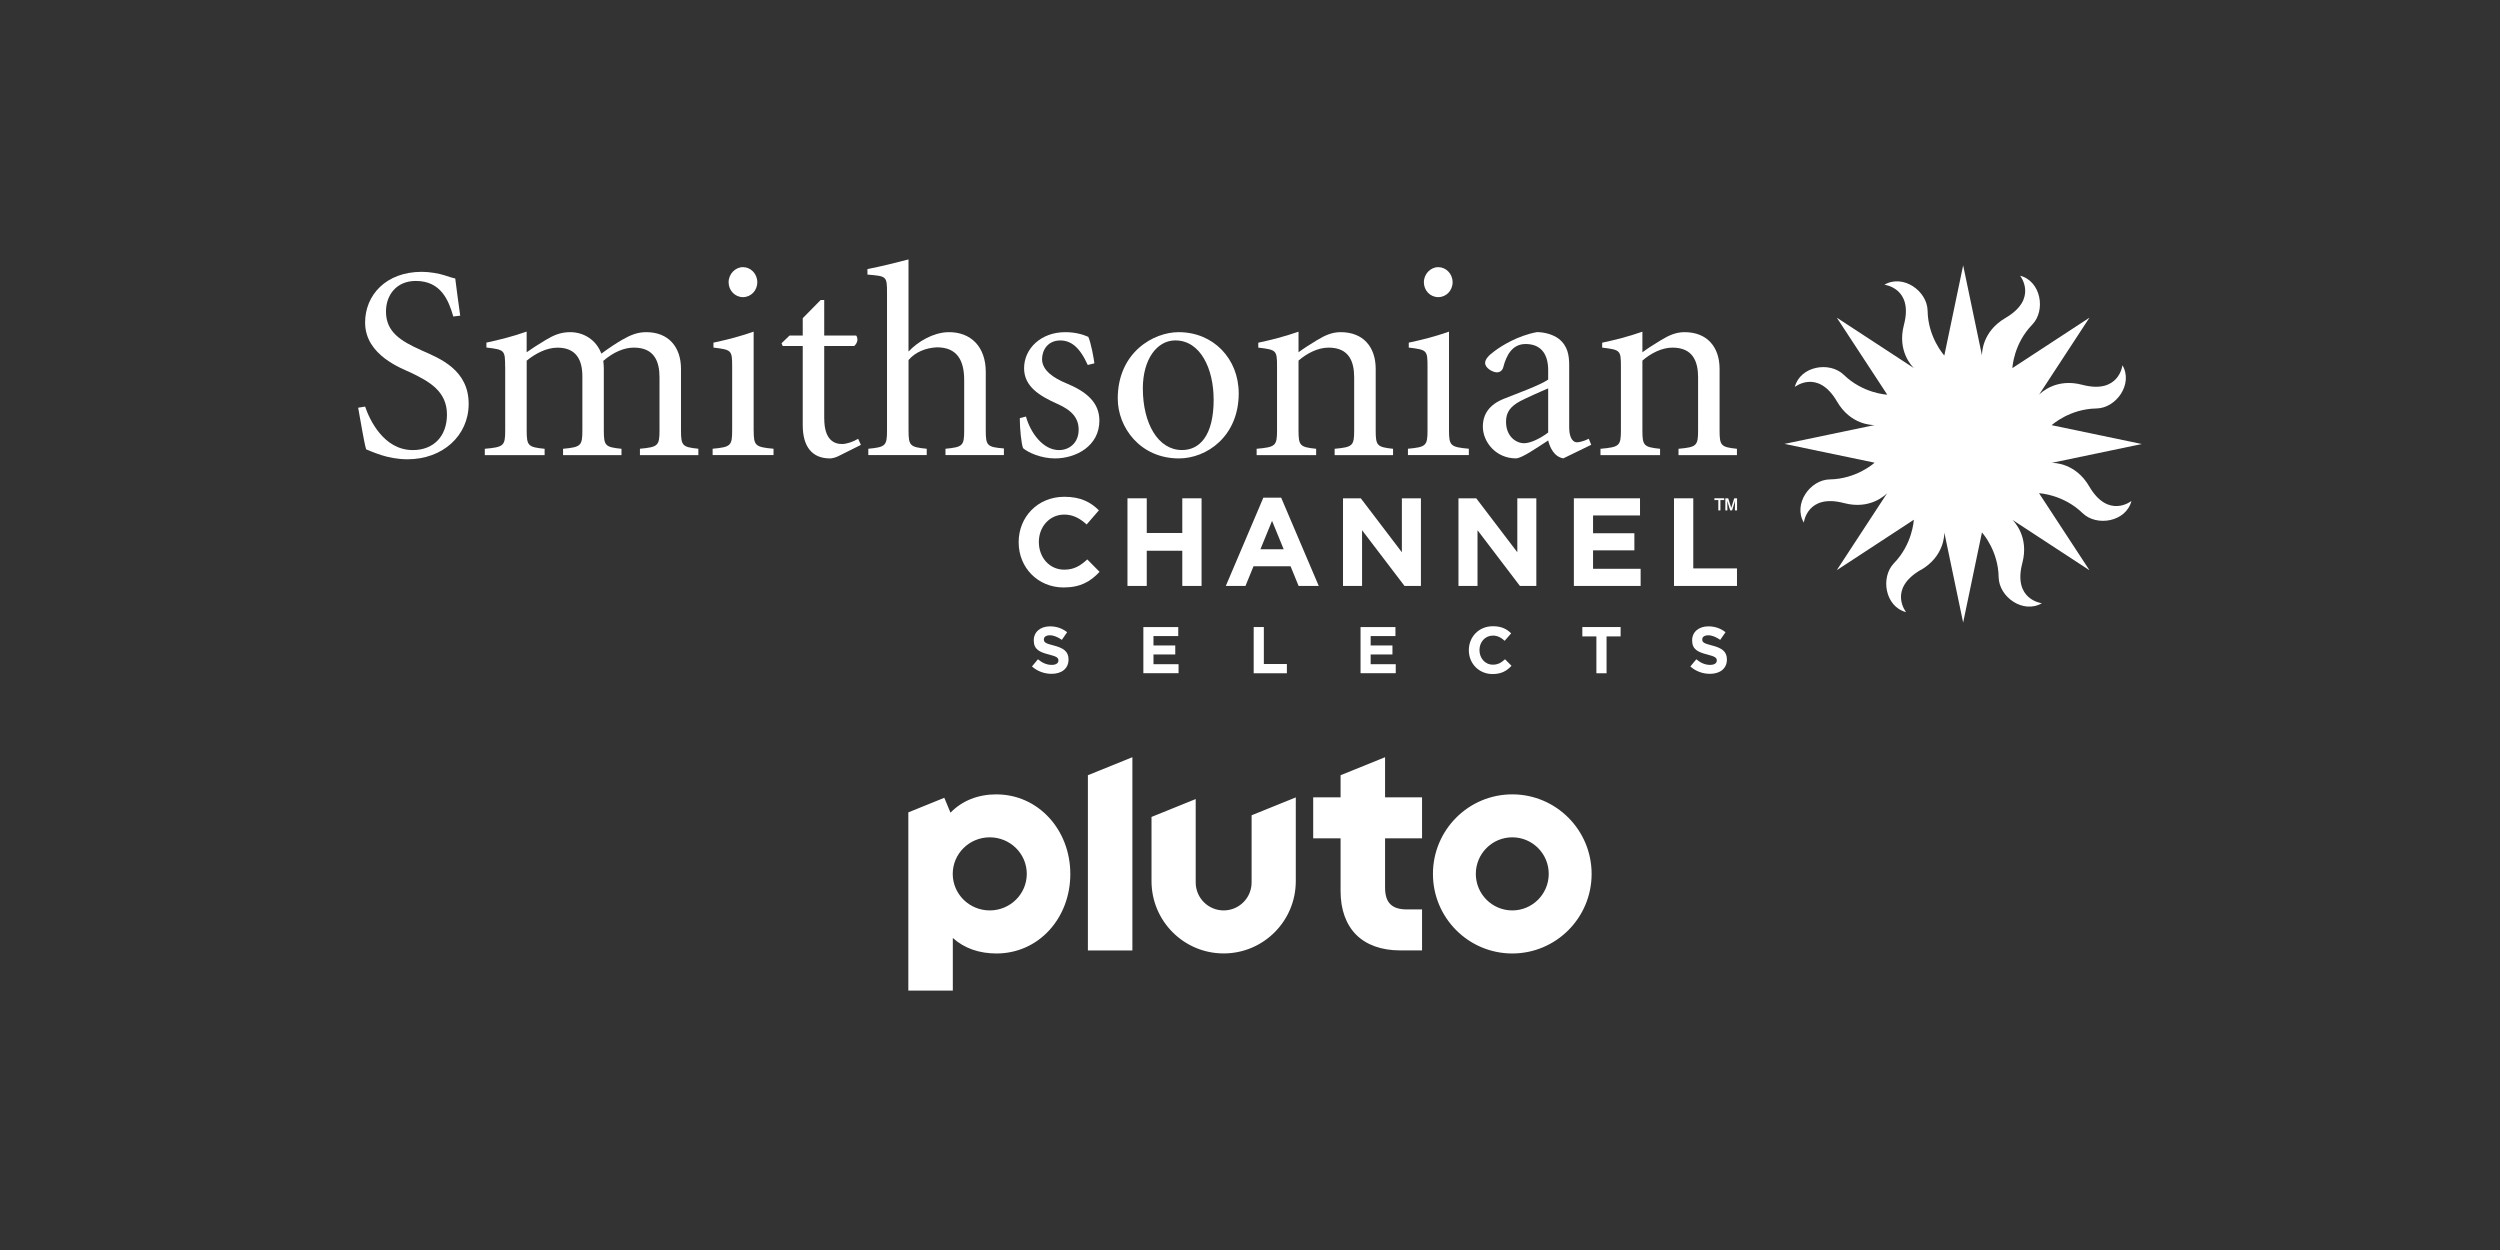 <?xml version="1.0" encoding="utf-8"?>
<svg xmlns="http://www.w3.org/2000/svg" id="_007_-_White_-_Example_-_Delete_before_saving" data-name="007 - White - Example - Delete before saving" viewBox="0 0 576 288">
  <rect x="0" y="0" width="576" height="288" fill="#333333" stroke="none"/>
  <defs>
    <style>
      .cls-1 {
        fill: #fff;
        stroke-width: 0px;
      }
    </style>
  </defs>
  <path class="cls-1" d="M348.43,183.02c-10.1,0-18.28,8.21-18.28,18.33s8.19,18.33,18.28,18.33,18.28-8.21,18.28-18.33-8.19-18.33-18.28-18.33ZM348.43,209.76c-4.64,0-8.4-3.77-8.4-8.42s3.76-8.42,8.4-8.42,8.4,3.77,8.4,8.42-3.76,8.42-8.4,8.42ZM319.12,174.46l-10.25,4.15v5.1h-6.31v9.44h6.31v12.18c0,4.22,1.25,7.69,3.6,10.04,2.36,2.35,5.84,3.6,10.08,3.6h5.09v-9.44h-3.5c-3.47,0-5.02-1.55-5.02-5.03v-11.35h8.52v-9.44h-8.52v-9.25ZM288.37,203.31c0,3.56-2.88,6.45-6.44,6.45s-6.44-2.89-6.44-6.45v-19.21l-10.18,4.12v14.79c0,9.2,7.44,16.66,16.62,16.66s16.62-7.46,16.62-16.66v-19.29l-10.18,4.12v15.47ZM250.65,218.98h10.25v-44.52l-10.25,4.15v40.37ZM229.61,183.02c-4.28,0-7.92,1.45-10.62,4.22l-1.42-3.43-8.29,3.36v41.07h10.25v-12.13c2.67,2.41,6.12,3.57,10.07,3.57,4.68,0,9.01-1.91,12.17-5.37,3.11-3.41,4.83-8,4.83-12.92,0-10.29-7.47-18.36-17-18.36ZM228.04,209.76c-4.71,0-8.53-3.77-8.53-8.42s3.82-8.42,8.53-8.42,8.53,3.77,8.53,8.42-3.82,8.42-8.53,8.42Z"/>
  <g>
    <g>
      <g>
        <path class="cls-1" d="M84.12,93.67c1.01,2.99,4.26,10.03,10.99,10.03,4.83,0,7.87-3.23,7.87-8.18,0-5.4-4.12-7.62-8.19-9.6-2.1-1-10.67-4-10.67-11.6,0-6.29,4.76-11.69,13.08-11.69,1.78,0,3.94.38,5.28.82.82.25,1.71.58,2.41.71.25,2.22.63,4.75,1.14,8.57l-1.59.19c-1.08-3.75-2.86-8.19-8.64-8.19-4.51,0-6.87,3.3-6.87,7.05,0,4.7,3.37,6.79,8.2,8.95,4.18,1.84,10.85,4.45,10.85,12.32,0,7.37-6.03,12.77-14.09,12.77-2.29,0-4.45-.45-6.03-.96-1.59-.51-2.74-1.02-3.5-1.33-.5-1.65-1.2-6.16-1.84-9.59l1.58-.26"/>
        <path class="cls-1" d="M116.38,84.46c0-3.8-.12-3.88-4.31-4.39v-1.13c2.92-.63,6.03-1.4,9.27-2.54v4.76c1.2-.83,2.54-1.72,4.32-2.79,1.91-1.15,3.49-1.84,5.72-1.84,3.17,0,6.03,1.84,7.17,4.95,1.78-1.33,3.75-2.6,4.76-3.17,1.91-1.09,3.49-1.78,5.59-1.78,5.14,0,8,3.43,8,8.45v14.16c0,3.56.32,3.87,4,4.25v1.47h-13.46v-1.47c4.19-.38,4.51-.7,4.51-4.25v-12.19c0-3.69-1.21-6.86-5.91-6.86-2.22,0-4.69,1.02-7.04,3.05.06.7.12,1.21.12,1.79v14.22c0,3.56.32,3.87,4.07,4.25v1.47h-13.46v-1.47c4.13-.38,4.45-.7,4.45-4.25v-12.44c0-3.68-1.34-6.61-5.72-6.61-2.54,0-5.08,1.34-7.11,2.99v16.06c0,3.56.32,3.87,4.13,4.25v1.47h-13.78v-1.47c4.39-.38,4.7-.7,4.7-4.25v-14.66"/>
        <path class="cls-1" d="M173.65,99.13c0,3.55.32,3.88,4.57,4.26v1.46h-14.03v-1.46c4.19-.38,4.5-.7,4.5-4.26v-14.66c0-3.8-.12-3.87-4.31-4.39v-1.13c2.92-.63,6.02-1.4,9.26-2.54v22.72M174.48,65.03c0,1.91-1.46,3.43-3.3,3.43s-3.31-1.53-3.31-3.43,1.53-3.48,3.31-3.48,3.3,1.51,3.3,3.48"/>
        <path class="cls-1" d="M189.91,96.46c0,4.96,2.35,5.84,4.07,5.84,1.13,0,2.53-.5,3.74-1.2l.63,1.4-5.2,2.6c-.63.32-1.46.52-1.91.52-4.06,0-6.29-2.61-6.29-7.68v-18.23h-4.63l-.25-.63,1.84-1.77h3.04v-4l4.13-4.19h.82v8.18h7.36c.51.7.33,1.72-.44,2.41h-6.92v16.76"/>
        <path class="cls-1" d="M209.34,80.98c2.16-2.29,5.59-4.32,9.02-4.45,5.45-.12,8.76,3.49,8.76,9.14v13.46c0,3.56.31,3.88,4.18,4.19v1.53h-13.46v-1.46c4-.38,4.31-.7,4.31-4.26v-11.55c0-4.57-1.64-7.56-6.28-7.56-2.6.13-4.96,1.08-6.54,2.93v16.18c0,3.56.32,3.88,4.19,4.26v1.46h-13.46v-1.46c4-.38,4.31-.7,4.31-4.26v-31.68c0-3.87-.13-3.81-4.51-4.19v-1.27c2.98-.57,7.05-1.58,9.46-2.22v21.21"/>
        <path class="cls-1" d="M236.38,95.96c1.02,3.69,3.88,7.74,7.63,7.74,2.29,0,4.51-1.59,4.51-4.7,0-2.6-1.45-4.44-4.95-5.97-4.12-1.84-7.62-4.01-7.62-8.19,0-4.57,3.95-8.31,9.47-8.31,2.27,0,4.06.51,5.33,1.08.64,1.46,1.27,5.01,1.4,6.1l-1.53.38c-1.89-4.19-3.93-5.65-6.34-5.65-2.85,0-4.19,2.22-4.19,4.31,0,2.6,2.73,4.38,5.52,5.53,4.64,1.91,7.69,4.39,7.69,8.64,0,5.84-5.4,8.7-10.22,8.7-3.24,0-6.17-1.34-7.36-2.36-.39-.95-.76-4.44-.76-6.91l1.45-.39"/>
        <path class="cls-1" d="M257.53,91.83c0-10.66,8.25-15.3,14.03-15.3,8.05,0,13.84,6.16,13.84,14.1,0,9.91-7.37,14.99-13.78,14.99-8.95,0-14.09-7.18-14.09-13.78M279.62,92.02c0-7.05-3.04-13.59-8.82-13.59-4.26,0-7.49,4.38-7.49,11.05,0,8.06,3.49,14.21,9.02,14.21,3.93,0,7.3-3.11,7.3-11.68"/>
        <path class="cls-1" d="M299.18,81.16c1.21-.9,2.6-1.78,4.26-2.79,1.9-1.15,3.49-1.84,5.46-1.84,5.21,0,8.06,3.43,8.06,8.45v14.16c0,3.55.31,3.87,4,4.26v1.46h-13.46v-1.46c4.19-.38,4.5-.7,4.5-4.26v-12.19c0-3.69-1.2-6.86-5.9-6.86-2.47,0-5.02,1.34-6.92,2.99v16.06c0,3.55.32,3.87,4.06,4.26v1.46h-13.71v-1.46c4.38-.38,4.7-.7,4.7-4.26v-14.66c0-3.8-.13-3.88-4.32-4.39v-1.13c2.91-.63,6.03-1.4,9.27-2.54v4.76"/>
        <path class="cls-1" d="M333.85,99.13c0,3.55.32,3.88,4.57,4.26v1.46h-14.03v-1.46c4.19-.38,4.51-.7,4.51-4.26v-14.66c0-3.8-.13-3.87-4.32-4.39v-1.13c2.92-.63,6.04-1.4,9.27-2.54v22.72M334.68,65.03c0,1.91-1.46,3.43-3.31,3.43s-3.31-1.53-3.31-3.43,1.53-3.48,3.31-3.48,3.31,1.51,3.31,3.48"/>
        <path class="cls-1" d="M360.19,105.61c-2.15-.38-3.1-2.54-3.49-4.13-2.66,1.72-6.1,4.13-7.43,4.13-4.64,0-7.62-3.81-7.62-7.3,0-2.93,1.52-5.09,4.82-6.42,3.12-1.26,8.31-3.1,10.23-4.44v-2.16c0-3.93-1.84-6.03-5.2-6.03-3.11,0-4.45,2.66-5.14,5.33-.19.76-.76,1.2-1.46,1.2-1.01,0-2.73-1.01-2.73-2.16,0-.82.76-1.72,2.16-2.73,1.52-1.15,5.27-3.55,9.78-4.38,1.77,0,3.75.57,5.01,1.53,2.11,1.64,2.42,3.86,2.42,6.15v14.28c0,2.35.83,3.43,1.78,3.43.51,0,1.6-.25,2.73-.82l.57,1.39-6.42,3.12M356.7,89.49c-1.4.56-5.2,2.28-6.41,2.91-2.22,1.22-3.3,2.49-3.3,4.77,0,3.37,2.28,4.95,4.18,4.95,1.46,0,3.81-1.14,5.53-2.47v-10.15Z"/>
        <path class="cls-1" d="M378.42,81.16c1.2-.9,2.61-1.78,4.26-2.79,1.89-1.15,3.49-1.84,5.45-1.84,5.2,0,8.06,3.43,8.06,8.45v14.16c0,3.55.32,3.87,4,4.26v1.46h-13.46v-1.46c4.19-.38,4.51-.7,4.51-4.26v-12.19c0-3.69-1.21-6.86-5.91-6.86-2.48,0-5.02,1.34-6.92,2.99v16.06c0,3.55.31,3.87,4.07,4.26v1.46h-13.73v-1.46c4.39-.38,4.71-.7,4.71-4.26v-14.66c0-3.8-.13-3.88-4.32-4.39v-1.13c2.92-.63,6.04-1.4,9.27-2.54v4.76"/>
        <path class="cls-1" d="M396.38,117.59h-.48v-2.38h-.9v-.41h2.26v.41h-.88v2.38ZM400.2,117.59h-.48l.02-1.72.03-.57-.13.48-.57,1.82h-.44l-.56-1.82-.14-.46.04.56.02,1.72h-.47v-2.79h.66l.7,2.2.68-2.2h.66v2.79Z"/>
        <path class="cls-1" d="M234.7,124.96v-.06c0-5.74,4.33-10.44,10.53-10.44,3.8,0,6.08,1.27,7.96,3.12l-2.83,3.26c-1.56-1.42-3.14-2.28-5.16-2.28-3.4,0-5.85,2.83-5.85,6.29v.05c0,3.47,2.39,6.35,5.85,6.35,2.31,0,3.72-.92,5.31-2.36l2.83,2.86c-2.08,2.22-4.38,3.6-8.28,3.6-5.94,0-10.36-4.58-10.36-10.38"/>
        <polygon class="cls-1" points="259.77 114.81 264.21 114.81 264.21 122.8 272.4 122.8 272.4 114.81 276.84 114.81 276.84 135 272.4 135 272.4 126.89 264.21 126.89 264.21 135 259.77 135 259.77 114.81"/>
        <path class="cls-1" d="M291.09,114.66h4.09l8.66,20.34h-4.64l-1.85-4.53h-8.54l-1.85,4.53h-4.53l8.65-20.34ZM295.76,126.55l-2.68-6.55-2.68,6.55h5.37Z"/>
        <polygon class="cls-1" points="309.43 114.81 313.53 114.81 322.99 127.24 322.99 114.81 327.38 114.81 327.38 135 323.6 135 313.82 122.16 313.82 135 309.43 135 309.43 114.81"/>
        <polygon class="cls-1" points="336.03 114.81 340.13 114.81 349.59 127.24 349.59 114.81 353.97 114.81 353.97 135 350.19 135 340.42 122.16 340.42 135 336.03 135 336.03 114.81"/>
        <polygon class="cls-1" points="362.62 114.81 377.86 114.81 377.86 118.76 367.04 118.76 367.04 122.86 376.56 122.86 376.56 126.8 367.04 126.8 367.04 131.05 378 131.05 378 135 362.62 135 362.62 114.81"/>
        <polygon class="cls-1" points="385.69 114.81 390.13 114.81 390.13 130.96 400.2 130.96 400.2 135 385.69 135 385.69 114.81"/>
      </g>
      <path class="cls-1" d="M442.57,131.32c5.36-3.12,5.41-8.03,5.4-8.65l4.34,20.77,4.33-20.77c.2.22,3.76,4.26,3.85,10.31.07,4.57,5.66,8.52,9.96,6,0,0-6.75-.75-4.5-9.27,1.58-6-1.86-9.52-2.29-9.94l17.76,11.62-11.62-17.75c.26.01,5.65.34,10.01,4.57,3.27,3.19,10.03,2.03,11.28-2.79,0,0-5.3,4.24-9.74-3.37-3.12-5.36-8.04-5.42-8.65-5.41l20.77-4.34-20.77-4.34c.19-.17,4.23-3.76,10.31-3.85,4.57-.06,8.53-5.66,6-9.96,0,0-.75,6.75-9.28,4.5-6.01-1.59-9.53,1.87-9.94,2.3l11.62-17.76-17.76,11.62c.01-.17.3-5.62,4.57-10.01,3.18-3.28,2.02-10.03-2.79-11.28,0,0,4.24,5.3-3.38,9.74-5.37,3.13-5.41,8.07-5.4,8.65l-4.34-20.77-4.34,20.77c-.12-.14-3.76-4.19-3.85-10.31-.08-4.57-5.66-8.52-9.96-6,0,0,6.75.75,4.5,9.27-1.59,6.02,1.89,9.55,2.3,9.94l-17.76-11.62,11.62,17.74c-.18,0-5.62-.31-10.01-4.57-3.28-3.18-10.03-2.02-11.29,2.79,0,0,5.31-4.24,9.74,3.38,3.13,5.37,8.06,5.41,8.66,5.4l-20.78,4.34,20.77,4.33c-.17.16-4.23,3.76-10.31,3.85-4.57.07-8.52,5.66-6,9.96,0,0,.75-6.75,9.27-4.5,6,1.59,9.53-1.87,9.94-2.3l-11.62,17.76,9.37-6.13,8.38-5.49c-.01.24-.33,5.65-4.57,10.01-3.18,3.28-2.02,10.04,2.79,11.28,0,0-4.24-5.3,3.38-9.74"/>
    </g>
    <g>
      <path class="cls-1" d="M237.76,153.56l1.38-1.66c.96.79,1.96,1.29,3.18,1.29.96,0,1.54-.38,1.54-1v-.03c0-.59-.37-.9-2.15-1.35-2.15-.55-3.53-1.14-3.53-3.26v-.03c0-1.93,1.55-3.21,3.73-3.21,1.55,0,2.88.49,3.96,1.35l-1.22,1.76c-.94-.65-1.87-1.05-2.77-1.05s-1.37.41-1.37.93v.03c0,.7.46.93,2.3,1.4,2.16.56,3.38,1.34,3.38,3.19v.03c0,2.11-1.61,3.3-3.91,3.3-1.61,0-3.24-.56-4.52-1.7Z"/>
      <path class="cls-1" d="M263.44,144.47h8.03v2.08h-5.71v2.16h5.02v2.08h-5.02v2.24h5.78v2.08h-8.11v-10.65Z"/>
      <path class="cls-1" d="M288.85,144.47h2.34v8.52h5.31v2.13h-7.65v-10.65Z"/>
      <path class="cls-1" d="M313.48,144.47h8.03v2.08h-5.71v2.16h5.02v2.08h-5.02v2.24h5.78v2.08h-8.11v-10.65Z"/>
      <path class="cls-1" d="M338.42,149.82v-.03c0-3.03,2.28-5.51,5.55-5.51,2.01,0,3.21.67,4.2,1.64l-1.49,1.72c-.82-.75-1.66-1.2-2.72-1.2-1.8,0-3.09,1.49-3.09,3.32v.03c0,1.83,1.26,3.35,3.09,3.35,1.22,0,1.96-.49,2.8-1.25l1.49,1.51c-1.1,1.17-2.31,1.9-4.37,1.9-3.13,0-5.46-2.42-5.46-5.48Z"/>
      <path class="cls-1" d="M367.81,146.63h-3.24v-2.16h8.82v2.16h-3.24v8.49h-2.34v-8.49Z"/>
      <path class="cls-1" d="M389.45,153.56l1.38-1.66c.96.79,1.96,1.29,3.18,1.29.96,0,1.54-.38,1.54-1v-.03c0-.59-.37-.9-2.15-1.35-2.15-.55-3.53-1.14-3.53-3.26v-.03c0-1.93,1.55-3.21,3.73-3.21,1.55,0,2.88.49,3.96,1.35l-1.22,1.76c-.94-.65-1.87-1.05-2.77-1.05s-1.37.41-1.37.93v.03c0,.7.46.93,2.3,1.4,2.16.56,3.38,1.34,3.38,3.19v.03c0,2.11-1.61,3.3-3.91,3.3-1.61,0-3.24-.56-4.52-1.7Z"/>
    </g>
  </g>
</svg>